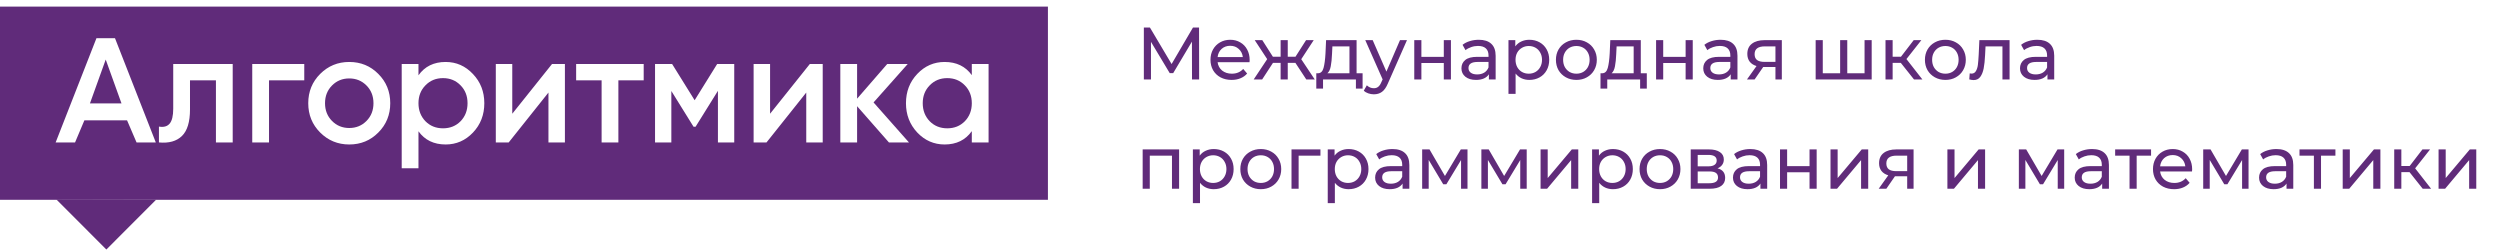 <?xml version="1.0" encoding="UTF-8"?> <svg xmlns="http://www.w3.org/2000/svg" width="755" height="76" viewBox="0 0 755 76" fill="none"><path d="M359.987 24L359.964 12.571L354.295 22.095H353.264L347.594 12.638V24H345.443V8.313H347.28L353.824 19.339L360.278 8.313H362.116L362.138 24H359.987ZM377.397 18.129C377.397 18.293 377.382 18.509 377.352 18.779H367.716C367.85 19.824 368.306 20.668 369.083 21.311C369.875 21.938 370.853 22.252 372.018 22.252C373.438 22.252 374.581 21.774 375.447 20.818L376.635 22.207C376.097 22.835 375.425 23.313 374.618 23.641C373.826 23.97 372.937 24.134 371.951 24.134C370.696 24.134 369.583 23.881 368.612 23.372C367.641 22.85 366.887 22.125 366.349 21.199C365.826 20.273 365.564 19.227 365.564 18.061C365.564 16.911 365.818 15.873 366.326 14.946C366.849 14.02 367.559 13.303 368.455 12.795C369.367 12.272 370.39 12.011 371.525 12.011C372.661 12.011 373.669 12.272 374.551 12.795C375.447 13.303 376.142 14.02 376.635 14.946C377.143 15.873 377.397 16.933 377.397 18.129ZM371.525 13.826C370.495 13.826 369.628 14.14 368.926 14.767C368.239 15.395 367.835 16.216 367.716 17.232H375.335C375.216 16.231 374.805 15.417 374.103 14.79C373.415 14.147 372.556 13.826 371.525 13.826ZM391.208 18.98H388.9V24H386.748V18.98H384.44L381.168 24H378.613L382.692 17.86L378.927 12.123H381.213L384.418 17.142H386.748V12.123H388.9V17.142H391.23L394.435 12.123H396.743L392.978 17.882L397.057 24H394.502L391.208 18.98ZM411.503 22.118V26.756H409.486V24H399.558V26.756H397.519V22.118H398.147C398.909 22.073 399.431 21.535 399.715 20.504C399.999 19.473 400.193 18.017 400.298 16.134L400.477 12.123H409.688V22.118H411.503ZM402.27 16.291C402.21 17.785 402.083 19.025 401.889 20.011C401.71 20.982 401.374 21.684 400.881 22.118H407.536V14.005H402.382L402.27 16.291ZM424.906 12.123L419.146 25.188C418.638 26.398 418.041 27.25 417.353 27.742C416.681 28.235 415.867 28.482 414.911 28.482C414.328 28.482 413.76 28.385 413.208 28.191C412.67 28.011 412.222 27.742 411.863 27.384L412.782 25.77C413.394 26.353 414.104 26.644 414.911 26.644C415.434 26.644 415.867 26.503 416.21 26.219C416.569 25.95 416.89 25.479 417.174 24.807L417.555 23.978L412.311 12.123H414.552L418.698 21.625L422.799 12.123H424.906ZM427.108 12.123H429.26V17.165H436.027V12.123H438.179V24H436.027V19.025H429.26V24H427.108V12.123ZM446.597 12.011C448.241 12.011 449.496 12.414 450.362 13.221C451.244 14.027 451.684 15.23 451.684 16.829V24H449.645V22.431C449.287 22.984 448.771 23.41 448.099 23.709C447.442 23.992 446.657 24.134 445.746 24.134C444.416 24.134 443.348 23.813 442.541 23.171C441.749 22.528 441.353 21.684 441.353 20.639C441.353 19.593 441.734 18.756 442.496 18.129C443.258 17.486 444.468 17.165 446.127 17.165H449.533V16.739C449.533 15.813 449.264 15.103 448.726 14.61C448.189 14.117 447.397 13.871 446.351 13.871C445.649 13.871 444.961 13.99 444.289 14.229C443.617 14.453 443.049 14.76 442.586 15.148L441.69 13.534C442.302 13.041 443.034 12.668 443.886 12.414C444.737 12.145 445.641 12.011 446.597 12.011ZM446.104 22.476C446.926 22.476 447.636 22.297 448.233 21.938C448.831 21.565 449.264 21.042 449.533 20.37V18.711H446.216C444.394 18.711 443.482 19.324 443.482 20.549C443.482 21.146 443.714 21.617 444.177 21.961C444.64 22.304 445.283 22.476 446.104 22.476ZM461.856 12.011C463.006 12.011 464.037 12.265 464.948 12.773C465.86 13.28 466.569 13.99 467.077 14.902C467.6 15.813 467.862 16.866 467.862 18.061C467.862 19.256 467.6 20.317 467.077 21.244C466.569 22.155 465.86 22.865 464.948 23.372C464.037 23.881 463.006 24.134 461.856 24.134C461.004 24.134 460.22 23.97 459.503 23.641C458.8 23.313 458.203 22.835 457.71 22.207V28.348H455.558V12.123H457.62V14.005C458.098 13.348 458.703 12.855 459.435 12.526C460.167 12.182 460.974 12.011 461.856 12.011ZM461.676 22.252C462.438 22.252 463.118 22.08 463.716 21.737C464.328 21.378 464.806 20.885 465.15 20.258C465.508 19.615 465.688 18.883 465.688 18.061C465.688 17.24 465.508 16.515 465.15 15.888C464.806 15.245 464.328 14.752 463.716 14.409C463.118 14.065 462.438 13.893 461.676 13.893C460.929 13.893 460.25 14.072 459.637 14.431C459.039 14.774 458.561 15.26 458.203 15.888C457.859 16.515 457.687 17.24 457.687 18.061C457.687 18.883 457.859 19.615 458.203 20.258C458.546 20.885 459.025 21.378 459.637 21.737C460.25 22.08 460.929 22.252 461.676 22.252ZM476.074 24.134C474.894 24.134 473.833 23.873 472.892 23.35C471.951 22.827 471.211 22.11 470.673 21.199C470.151 20.273 469.889 19.227 469.889 18.061C469.889 16.896 470.151 15.858 470.673 14.946C471.211 14.02 471.951 13.303 472.892 12.795C473.833 12.272 474.894 12.011 476.074 12.011C477.255 12.011 478.308 12.272 479.234 12.795C480.175 13.303 480.907 14.02 481.43 14.946C481.968 15.858 482.237 16.896 482.237 18.061C482.237 19.227 481.968 20.273 481.43 21.199C480.907 22.11 480.175 22.827 479.234 23.35C478.308 23.873 477.255 24.134 476.074 24.134ZM476.074 22.252C476.836 22.252 477.516 22.08 478.114 21.737C478.726 21.378 479.204 20.885 479.548 20.258C479.891 19.615 480.063 18.883 480.063 18.061C480.063 17.24 479.891 16.515 479.548 15.888C479.204 15.245 478.726 14.752 478.114 14.409C477.516 14.065 476.836 13.893 476.074 13.893C475.312 13.893 474.625 14.065 474.013 14.409C473.415 14.752 472.937 15.245 472.578 15.888C472.235 16.515 472.063 17.24 472.063 18.061C472.063 18.883 472.235 19.615 472.578 20.258C472.937 20.885 473.415 21.378 474.013 21.737C474.625 22.08 475.312 22.252 476.074 22.252ZM497.335 22.118V26.756H495.318V24H485.391V26.756H483.351V22.118H483.979C484.741 22.073 485.264 21.535 485.547 20.504C485.831 19.473 486.025 18.017 486.13 16.134L486.309 12.123H495.52V22.118H497.335ZM488.102 16.291C488.042 17.785 487.915 19.025 487.721 20.011C487.542 20.982 487.206 21.684 486.713 22.118H493.368V14.005H488.214L488.102 16.291ZM500.138 12.123H502.289V17.165H509.057V12.123H511.208V24H509.057V19.025H502.289V24H500.138V12.123ZM519.627 12.011C521.27 12.011 522.525 12.414 523.392 13.221C524.273 14.027 524.714 15.23 524.714 16.829V24H522.675V22.431C522.316 22.984 521.801 23.41 521.128 23.709C520.471 23.992 519.687 24.134 518.775 24.134C517.446 24.134 516.377 23.813 515.571 23.171C514.779 22.528 514.383 21.684 514.383 20.639C514.383 19.593 514.764 18.756 515.526 18.129C516.288 17.486 517.498 17.165 519.156 17.165H522.563V16.739C522.563 15.813 522.294 15.103 521.756 14.61C521.218 14.117 520.426 13.871 519.38 13.871C518.678 13.871 517.991 13.99 517.319 14.229C516.646 14.453 516.079 14.76 515.615 15.148L514.719 13.534C515.332 13.041 516.064 12.668 516.915 12.414C517.767 12.145 518.671 12.011 519.627 12.011ZM519.134 22.476C519.956 22.476 520.665 22.297 521.263 21.938C521.86 21.565 522.294 21.042 522.563 20.37V18.711H519.246C517.423 18.711 516.512 19.324 516.512 20.549C516.512 21.146 516.743 21.617 517.207 21.961C517.67 22.304 518.312 22.476 519.134 22.476ZM538.112 12.123V24H536.185V20.235H532.734H532.487L529.888 24H527.579L530.47 19.944C529.574 19.675 528.887 19.234 528.409 18.622C527.931 17.994 527.691 17.217 527.691 16.291C527.691 14.931 528.155 13.901 529.081 13.198C530.007 12.481 531.285 12.123 532.913 12.123H538.112ZM529.888 16.358C529.888 17.15 530.134 17.74 530.627 18.129C531.135 18.502 531.89 18.689 532.891 18.689H536.185V14.005H532.98C530.919 14.005 529.888 14.79 529.888 16.358ZM565.248 12.123V24H548.328V12.123H550.479V22.118H555.723V12.123H557.875V22.118H563.096V12.123H565.248ZM574.041 18.98H571.576V24H569.425V12.123H571.576V17.142H574.086L577.941 12.123H580.249L575.744 17.837L580.563 24H578.03L574.041 18.98ZM587.511 24.134C586.331 24.134 585.27 23.873 584.329 23.35C583.388 22.827 582.649 22.11 582.111 21.199C581.588 20.273 581.326 19.227 581.326 18.061C581.326 16.896 581.588 15.858 582.111 14.946C582.649 14.02 583.388 13.303 584.329 12.795C585.27 12.272 586.331 12.011 587.511 12.011C588.692 12.011 589.745 12.272 590.671 12.795C591.613 13.303 592.345 14.02 592.867 14.946C593.405 15.858 593.674 16.896 593.674 18.061C593.674 19.227 593.405 20.273 592.867 21.199C592.345 22.11 591.613 22.827 590.671 23.35C589.745 23.873 588.692 24.134 587.511 24.134ZM587.511 22.252C588.273 22.252 588.953 22.08 589.551 21.737C590.163 21.378 590.641 20.885 590.985 20.258C591.329 19.615 591.5 18.883 591.5 18.061C591.5 17.24 591.329 16.515 590.985 15.888C590.641 15.245 590.163 14.752 589.551 14.409C588.953 14.065 588.273 13.893 587.511 13.893C586.75 13.893 586.062 14.065 585.45 14.409C584.852 14.752 584.374 15.245 584.016 15.888C583.672 16.515 583.5 17.24 583.5 18.061C583.5 18.883 583.672 19.615 584.016 20.258C584.374 20.885 584.852 21.378 585.45 21.737C586.062 22.08 586.75 22.252 587.511 22.252ZM606.89 12.123V24H604.738V14.005H599.629L599.495 16.649C599.42 18.248 599.278 19.585 599.069 20.661C598.86 21.722 598.516 22.573 598.038 23.216C597.56 23.858 596.895 24.179 596.043 24.179C595.655 24.179 595.214 24.112 594.721 23.978L594.856 22.162C595.05 22.207 595.229 22.23 595.393 22.23C595.991 22.23 596.439 21.968 596.738 21.445C597.037 20.922 597.231 20.302 597.321 19.585C597.41 18.868 597.493 17.845 597.567 16.515L597.769 12.123H606.89ZM615.285 12.011C616.929 12.011 618.184 12.414 619.05 13.221C619.932 14.027 620.372 15.23 620.372 16.829V24H618.333V22.431C617.974 22.984 617.459 23.41 616.787 23.709C616.129 23.992 615.345 24.134 614.434 24.134C613.104 24.134 612.036 23.813 611.229 23.171C610.437 22.528 610.041 21.684 610.041 20.639C610.041 19.593 610.422 18.756 611.184 18.129C611.946 17.486 613.156 17.165 614.815 17.165H618.221V16.739C618.221 15.813 617.952 15.103 617.414 14.61C616.876 14.117 616.084 13.871 615.039 13.871C614.336 13.871 613.649 13.99 612.977 14.229C612.305 14.453 611.737 14.76 611.274 15.148L610.377 13.534C610.99 13.041 611.722 12.668 612.574 12.414C613.425 12.145 614.329 12.011 615.285 12.011ZM614.792 22.476C615.614 22.476 616.323 22.297 616.921 21.938C617.519 21.565 617.952 21.042 618.221 20.37V18.711H614.904C613.082 18.711 612.17 19.324 612.17 20.549C612.17 21.146 612.402 21.617 612.865 21.961C613.328 22.304 613.97 22.476 614.792 22.476ZM356.087 45.123V57H353.936V47.005H347.235V57H345.084V45.123H356.087ZM366.547 45.011C367.698 45.011 368.729 45.265 369.64 45.773C370.551 46.281 371.261 46.99 371.769 47.901C372.292 48.813 372.553 49.866 372.553 51.061C372.553 52.257 372.292 53.317 371.769 54.244C371.261 55.155 370.551 55.865 369.64 56.373C368.729 56.88 367.698 57.135 366.547 57.135C365.696 57.135 364.912 56.97 364.194 56.641C363.492 56.313 362.895 55.835 362.402 55.207V61.347H360.25V45.123H362.312V47.005C362.79 46.348 363.395 45.855 364.127 45.526C364.859 45.182 365.666 45.011 366.547 45.011ZM366.368 55.252C367.13 55.252 367.81 55.08 368.408 54.737C369.02 54.378 369.498 53.885 369.842 53.258C370.2 52.615 370.38 51.883 370.38 51.061C370.38 50.24 370.2 49.515 369.842 48.888C369.498 48.245 369.02 47.752 368.408 47.408C367.81 47.065 367.13 46.893 366.368 46.893C365.621 46.893 364.941 47.072 364.329 47.431C363.731 47.775 363.253 48.26 362.895 48.888C362.551 49.515 362.379 50.24 362.379 51.061C362.379 51.883 362.551 52.615 362.895 53.258C363.238 53.885 363.716 54.378 364.329 54.737C364.941 55.08 365.621 55.252 366.368 55.252ZM380.766 57.135C379.586 57.135 378.525 56.873 377.584 56.35C376.643 55.827 375.903 55.11 375.365 54.199C374.842 53.273 374.581 52.227 374.581 51.061C374.581 49.896 374.842 48.858 375.365 47.946C375.903 47.02 376.643 46.303 377.584 45.795C378.525 45.272 379.586 45.011 380.766 45.011C381.946 45.011 383 45.272 383.926 45.795C384.867 46.303 385.599 47.02 386.122 47.946C386.66 48.858 386.929 49.896 386.929 51.061C386.929 52.227 386.66 53.273 386.122 54.199C385.599 55.11 384.867 55.827 383.926 56.35C383 56.873 381.946 57.135 380.766 57.135ZM380.766 55.252C381.528 55.252 382.208 55.08 382.805 54.737C383.418 54.378 383.896 53.885 384.24 53.258C384.583 52.615 384.755 51.883 384.755 51.061C384.755 50.24 384.583 49.515 384.24 48.888C383.896 48.245 383.418 47.752 382.805 47.408C382.208 47.065 381.528 46.893 380.766 46.893C380.004 46.893 379.317 47.065 378.704 47.408C378.107 47.752 377.629 48.245 377.27 48.888C376.927 49.515 376.755 50.24 376.755 51.061C376.755 51.883 376.927 52.615 377.27 53.258C377.629 53.885 378.107 54.378 378.704 54.737C379.317 55.08 380.004 55.252 380.766 55.252ZM398.775 47.005H392.187V57H390.035V45.123H398.775V47.005ZM407.275 45.011C408.425 45.011 409.456 45.265 410.368 45.773C411.279 46.281 411.989 46.99 412.497 47.901C413.019 48.813 413.281 49.866 413.281 51.061C413.281 52.257 413.019 53.317 412.497 54.244C411.989 55.155 411.279 55.865 410.368 56.373C409.456 56.88 408.425 57.135 407.275 57.135C406.423 57.135 405.639 56.97 404.922 56.641C404.22 56.313 403.622 55.835 403.129 55.207V61.347H400.978V45.123H403.04V47.005C403.518 46.348 404.123 45.855 404.855 45.526C405.587 45.182 406.394 45.011 407.275 45.011ZM407.096 55.252C407.858 55.252 408.537 55.08 409.135 54.737C409.748 54.378 410.226 53.885 410.569 53.258C410.928 52.615 411.107 51.883 411.107 51.061C411.107 50.24 410.928 49.515 410.569 48.888C410.226 48.245 409.748 47.752 409.135 47.408C408.537 47.065 407.858 46.893 407.096 46.893C406.349 46.893 405.669 47.072 405.056 47.431C404.459 47.775 403.981 48.26 403.622 48.888C403.279 49.515 403.107 50.24 403.107 51.061C403.107 51.883 403.279 52.615 403.622 53.258C403.966 53.885 404.444 54.378 405.056 54.737C405.669 55.08 406.349 55.252 407.096 55.252ZM420.533 45.011C422.176 45.011 423.431 45.414 424.298 46.221C425.179 47.028 425.62 48.23 425.62 49.829V57H423.58V55.431C423.222 55.984 422.706 56.41 422.034 56.709C421.377 56.992 420.592 57.135 419.681 57.135C418.351 57.135 417.283 56.813 416.476 56.171C415.685 55.528 415.289 54.684 415.289 53.639C415.289 52.593 415.67 51.756 416.432 51.129C417.194 50.486 418.404 50.165 420.062 50.165H423.468V49.739C423.468 48.813 423.199 48.103 422.662 47.61C422.124 47.117 421.332 46.871 420.286 46.871C419.584 46.871 418.897 46.99 418.224 47.229C417.552 47.453 416.984 47.76 416.521 48.148L415.625 46.535C416.237 46.041 416.969 45.668 417.821 45.414C418.673 45.145 419.576 45.011 420.533 45.011ZM420.04 55.476C420.861 55.476 421.571 55.297 422.169 54.938C422.766 54.565 423.199 54.042 423.468 53.37V51.711H420.152C418.329 51.711 417.418 52.324 417.418 53.549C417.418 54.147 417.649 54.617 418.112 54.961C418.576 55.304 419.218 55.476 420.04 55.476ZM443.186 45.123V57H441.237V48.327L436.799 55.655H435.858L431.466 48.305V57H429.494V45.123H431.712L436.374 53.145L441.169 45.123H443.186ZM461.066 45.123V57H459.116V48.327L454.679 55.655H453.738L449.346 48.305V57H447.374V45.123H449.592L454.253 53.145L459.049 45.123H461.066ZM465.253 45.123H467.405V53.773L474.688 45.123H476.638V57H474.486V48.35L467.225 57H465.253V45.123ZM487.111 45.011C488.261 45.011 489.292 45.265 490.203 45.773C491.115 46.281 491.824 46.99 492.332 47.901C492.855 48.813 493.117 49.866 493.117 51.061C493.117 52.257 492.855 53.317 492.332 54.244C491.824 55.155 491.115 55.865 490.203 56.373C489.292 56.88 488.261 57.135 487.111 57.135C486.259 57.135 485.475 56.97 484.758 56.641C484.055 56.313 483.458 55.835 482.965 55.207V61.347H480.813V45.123H482.875V47.005C483.353 46.348 483.958 45.855 484.69 45.526C485.422 45.182 486.229 45.011 487.111 45.011ZM486.931 55.252C487.693 55.252 488.373 55.08 488.971 54.737C489.583 54.378 490.061 53.885 490.405 53.258C490.763 52.615 490.943 51.883 490.943 51.061C490.943 50.24 490.763 49.515 490.405 48.888C490.061 48.245 489.583 47.752 488.971 47.408C488.373 47.065 487.693 46.893 486.931 46.893C486.184 46.893 485.505 47.072 484.892 47.431C484.294 47.775 483.816 48.26 483.458 48.888C483.114 49.515 482.942 50.24 482.942 51.061C482.942 51.883 483.114 52.615 483.458 53.258C483.801 53.885 484.28 54.378 484.892 54.737C485.505 55.08 486.184 55.252 486.931 55.252ZM501.329 57.135C500.149 57.135 499.088 56.873 498.147 56.35C497.206 55.827 496.466 55.11 495.928 54.199C495.406 53.273 495.144 52.227 495.144 51.061C495.144 49.896 495.406 48.858 495.928 47.946C496.466 47.02 497.206 46.303 498.147 45.795C499.088 45.272 500.149 45.011 501.329 45.011C502.51 45.011 503.563 45.272 504.489 45.795C505.43 46.303 506.162 47.02 506.685 47.946C507.223 48.858 507.492 49.896 507.492 51.061C507.492 52.227 507.223 53.273 506.685 54.199C506.162 55.11 505.43 55.827 504.489 56.35C503.563 56.873 502.51 57.135 501.329 57.135ZM501.329 55.252C502.091 55.252 502.771 55.08 503.369 54.737C503.981 54.378 504.459 53.885 504.803 53.258C505.146 52.615 505.318 51.883 505.318 51.061C505.318 50.24 505.146 49.515 504.803 48.888C504.459 48.245 503.981 47.752 503.369 47.408C502.771 47.065 502.091 46.893 501.329 46.893C500.567 46.893 499.88 47.065 499.268 47.408C498.67 47.752 498.192 48.245 497.833 48.888C497.49 49.515 497.318 50.24 497.318 51.061C497.318 51.883 497.49 52.615 497.833 53.258C498.192 53.885 498.67 54.378 499.268 54.737C499.88 55.08 500.567 55.252 501.329 55.252ZM518.689 50.837C520.227 51.226 520.997 52.189 520.997 53.728C520.997 54.774 520.601 55.581 519.809 56.148C519.032 56.716 517.867 57 516.313 57H510.599V45.123H516.111C517.516 45.123 518.614 45.392 519.406 45.929C520.198 46.452 520.593 47.199 520.593 48.17C520.593 48.798 520.422 49.343 520.078 49.806C519.749 50.255 519.286 50.598 518.689 50.837ZM512.705 50.232H515.932C516.754 50.232 517.374 50.083 517.792 49.784C518.225 49.485 518.442 49.052 518.442 48.484C518.442 47.349 517.605 46.781 515.932 46.781H512.705V50.232ZM516.156 55.342C517.053 55.342 517.725 55.2 518.173 54.916C518.621 54.632 518.845 54.191 518.845 53.594C518.845 52.981 518.636 52.526 518.218 52.227C517.815 51.928 517.172 51.779 516.291 51.779H512.705V55.342H516.156ZM528.6 45.011C530.243 45.011 531.498 45.414 532.364 46.221C533.246 47.028 533.687 48.23 533.687 49.829V57H531.647V55.431C531.289 55.984 530.773 56.41 530.101 56.709C529.444 56.992 528.659 57.135 527.748 57.135C526.418 57.135 525.35 56.813 524.543 56.171C523.752 55.528 523.356 54.684 523.356 53.639C523.356 52.593 523.737 51.756 524.499 51.129C525.261 50.486 526.471 50.165 528.129 50.165H531.535V49.739C531.535 48.813 531.266 48.103 530.729 47.61C530.191 47.117 529.399 46.871 528.353 46.871C527.651 46.871 526.964 46.99 526.291 47.229C525.619 47.453 525.051 47.76 524.588 48.148L523.692 46.535C524.304 46.041 525.036 45.668 525.888 45.414C526.74 45.145 527.643 45.011 528.6 45.011ZM528.107 55.476C528.928 55.476 529.638 55.297 530.236 54.938C530.833 54.565 531.266 54.042 531.535 53.37V51.711H528.219C526.396 51.711 525.485 52.324 525.485 53.549C525.485 54.147 525.716 54.617 526.179 54.961C526.642 55.304 527.285 55.476 528.107 55.476ZM537.561 45.123H539.712V50.165H546.48V45.123H548.631V57H546.48V52.025H539.712V57H537.561V45.123ZM552.814 45.123H554.966V53.773L562.249 45.123H564.199V57H562.047V48.35L554.786 57H552.814V45.123ZM577.899 45.123V57H575.971V53.235H572.52H572.274L569.674 57H567.366L570.257 52.944C569.36 52.675 568.673 52.234 568.195 51.622C567.717 50.994 567.478 50.217 567.478 49.291C567.478 47.931 567.941 46.901 568.867 46.198C569.794 45.481 571.071 45.123 572.7 45.123H577.899ZM569.674 49.358C569.674 50.15 569.921 50.74 570.414 51.129C570.922 51.502 571.676 51.689 572.677 51.689H575.971V47.005H572.767C570.705 47.005 569.674 47.789 569.674 49.358ZM588.114 45.123H590.266V53.773L597.549 45.123H599.499V57H597.347V48.35L590.087 57H588.114V45.123ZM623.385 45.123V57H621.436V48.327L616.998 55.655H616.057L611.665 48.305V57H609.693V45.123H611.911L616.573 53.145L621.368 45.123H623.385ZM631.808 45.011C633.452 45.011 634.707 45.414 635.573 46.221C636.455 47.028 636.895 48.23 636.895 49.829V57H634.856V55.431C634.497 55.984 633.982 56.41 633.31 56.709C632.652 56.992 631.868 57.135 630.957 57.135C629.627 57.135 628.559 56.813 627.752 56.171C626.96 55.528 626.564 54.684 626.564 53.639C626.564 52.593 626.945 51.756 627.707 51.129C628.469 50.486 629.679 50.165 631.338 50.165H634.744V49.739C634.744 48.813 634.475 48.103 633.937 47.61C633.399 47.117 632.607 46.871 631.562 46.871C630.859 46.871 630.172 46.99 629.5 47.229C628.828 47.453 628.26 47.76 627.797 48.148L626.9 46.535C627.513 46.041 628.245 45.668 629.097 45.414C629.948 45.145 630.852 45.011 631.808 45.011ZM631.315 55.476C632.137 55.476 632.847 55.297 633.444 54.938C634.042 54.565 634.475 54.042 634.744 53.37V51.711H631.427C629.605 51.711 628.693 52.324 628.693 53.549C628.693 54.147 628.925 54.617 629.388 54.961C629.851 55.304 630.493 55.476 631.315 55.476ZM649.621 47.005H645.274V57H643.122V47.005H638.775V45.123H649.621V47.005ZM662.03 51.129C662.03 51.293 662.015 51.51 661.985 51.779H652.349C652.483 52.824 652.939 53.668 653.716 54.311C654.508 54.938 655.486 55.252 656.652 55.252C658.071 55.252 659.214 54.774 660.08 53.818L661.268 55.207C660.73 55.835 660.058 56.313 659.251 56.641C658.459 56.97 657.571 57.135 656.585 57.135C655.33 57.135 654.217 56.88 653.245 56.373C652.274 55.85 651.52 55.125 650.982 54.199C650.459 53.273 650.198 52.227 650.198 51.061C650.198 49.911 650.452 48.873 650.96 47.946C651.483 47.02 652.192 46.303 653.089 45.795C654 45.272 655.023 45.011 656.159 45.011C657.294 45.011 658.303 45.272 659.184 45.795C660.08 46.303 660.775 47.02 661.268 47.946C661.776 48.873 662.03 49.933 662.03 51.129ZM656.159 46.826C655.128 46.826 654.261 47.14 653.559 47.767C652.872 48.395 652.469 49.216 652.349 50.232H659.968C659.849 49.231 659.438 48.417 658.736 47.789C658.049 47.147 657.19 46.826 656.159 46.826ZM679.06 45.123V57H677.111V48.327L672.673 55.655H671.732L667.34 48.305V57H665.368V45.123H667.586L672.248 53.145L677.043 45.123H679.06ZM687.483 45.011C689.126 45.011 690.381 45.414 691.248 46.221C692.129 47.028 692.57 48.23 692.57 49.829V57H690.531V55.431C690.172 55.984 689.657 56.41 688.984 56.709C688.327 56.992 687.543 57.135 686.631 57.135C685.302 57.135 684.234 56.813 683.427 56.171C682.635 55.528 682.239 54.684 682.239 53.639C682.239 52.593 682.62 51.756 683.382 51.129C684.144 50.486 685.354 50.165 687.012 50.165H690.419V49.739C690.419 48.813 690.15 48.103 689.612 47.61C689.074 47.117 688.282 46.871 687.237 46.871C686.534 46.871 685.847 46.99 685.175 47.229C684.502 47.453 683.935 47.76 683.472 48.148L682.575 46.535C683.188 46.041 683.92 45.668 684.771 45.414C685.623 45.145 686.527 45.011 687.483 45.011ZM686.99 55.476C687.812 55.476 688.521 55.297 689.119 54.938C689.717 54.565 690.15 54.042 690.419 53.37V51.711H687.102C685.279 51.711 684.368 52.324 684.368 53.549C684.368 54.147 684.6 54.617 685.063 54.961C685.526 55.304 686.168 55.476 686.99 55.476ZM705.296 47.005H700.948V57H698.797V47.005H694.45V45.123H705.296V47.005ZM707.496 45.123H709.647V53.773L716.93 45.123H718.88V57H716.729V48.35L709.468 57H707.496V45.123ZM727.672 51.98H725.207V57H723.056V45.123H725.207V50.142H727.717L731.572 45.123H733.88L729.376 50.837L734.194 57H731.661L727.672 51.98ZM736.449 45.123H738.601V53.773L745.884 45.123H747.834V57H745.682V48.35L738.421 57H736.449V45.123Z" fill="#602B7A"></path><path d="M47.142 60.31L32.12 75.356L17.034 60.246L47.142 60.31Z" fill="#602B7A"></path><path d="M31.927 17.988L36.688 31.22H27.166L31.927 17.988Z" fill="#602B7A"></path><path d="M105.473 38.657C103.41 38.657 101.674 37.947 100.268 36.526C98.861 35.104 98.157 33.32 98.157 31.172C98.157 29.025 98.861 27.24 100.268 25.819C101.674 24.398 103.41 23.687 105.473 23.687C107.537 23.687 109.272 24.398 110.679 25.819C112.086 27.24 112.789 29.025 112.789 31.172C112.789 33.32 112.086 35.104 110.679 36.526C109.272 37.947 107.537 38.657 105.473 38.657Z" fill="#602B7A"></path><path d="M128.489 36.62C129.896 38.042 131.663 38.752 133.789 38.752C135.915 38.752 137.681 38.042 139.088 36.62C140.495 35.167 141.198 33.352 141.198 31.172C141.198 28.993 140.495 27.193 139.088 25.771C137.681 24.319 135.915 23.592 133.789 23.592C131.663 23.592 129.896 24.319 128.489 25.771C127.082 27.193 126.379 28.993 126.379 31.172C126.379 33.352 127.082 35.167 128.489 36.62Z" fill="#602B7A"></path><path d="M280.776 36.62C282.183 38.042 283.95 38.752 286.076 38.752C288.202 38.752 289.968 38.042 291.375 36.62C292.782 35.167 293.486 33.352 293.486 31.172C293.486 28.993 292.782 27.193 291.375 25.771C289.968 24.319 288.202 23.592 286.076 23.592C283.95 23.592 282.183 24.319 280.776 25.771C279.37 27.193 278.666 28.993 278.666 31.172C278.666 33.352 279.37 35.167 280.776 36.62Z" fill="#602B7A"></path><path fill-rule="evenodd" clip-rule="evenodd" d="M316.472 2H0V60.346H316.472V2ZM38.369 36.336L41.237 43.016H47.052L34.728 11.537H29.127L16.804 43.016H22.666L25.486 36.336H38.369ZM96.703 40.031C99.111 42.432 102.034 43.632 105.473 43.632C108.944 43.632 111.867 42.432 114.243 40.031C116.65 37.631 117.854 34.678 117.854 31.172C117.854 27.666 116.65 24.713 114.243 22.313C111.867 19.913 108.944 18.713 105.473 18.713C102.034 18.713 99.111 19.913 96.703 22.313C94.296 24.713 93.092 27.666 93.092 31.172C93.092 34.678 94.296 37.631 96.703 40.031ZM70.276 19.328V43.016H65.211V24.256H57.379V33.067C57.379 36.826 56.566 39.494 54.94 41.074C53.315 42.653 51.001 43.3 47.999 43.016V38.231C49.438 38.484 50.516 38.184 51.235 37.331C51.955 36.478 52.314 34.978 52.314 32.83V19.328H70.276ZM91.888 19.328V24.256H81.243V43.016H76.178V19.328H91.888ZM134.586 18.713C137.806 18.713 140.558 19.929 142.84 22.36C145.122 24.761 146.263 27.698 146.263 31.172C146.263 34.678 145.122 37.631 142.84 40.031C140.558 42.432 137.806 43.632 134.586 43.632C131.022 43.632 128.286 42.305 126.379 39.652V50.808H121.314V19.328H126.379V22.739C128.286 20.055 131.022 18.713 134.586 18.713ZM170.603 19.328H166.711L154.705 34.346V19.328H149.734V43.016H153.626L165.632 27.951V43.016H170.603V19.328ZM194.395 19.328V24.256H186.751V43.016H181.686V24.256H173.995V19.328H194.395ZM216.815 43.016H221.74V19.328H216.581L209.781 30.272L202.981 19.328H197.822V43.016H202.746V27.477L209.453 38.279H210.062L216.815 27.43V43.016ZM244.568 19.328H248.46V43.016H243.489V27.951L231.483 43.016H227.591V19.328H232.562V34.346L244.568 19.328ZM268.456 43.016H274.505L263.813 30.935L274.13 19.328H267.94L258.842 29.798V19.328H253.777V43.016H258.842V32.072L268.456 43.016ZM293.486 19.328H298.551V43.016H293.486V39.605C291.578 42.289 288.843 43.632 285.279 43.632C282.058 43.632 279.307 42.432 277.025 40.031C274.742 37.599 273.601 34.646 273.601 31.172C273.601 27.666 274.742 24.713 277.025 22.313C279.307 19.913 282.058 18.713 285.279 18.713C288.843 18.713 291.578 20.039 293.486 22.692V19.328Z" fill="#602B7A"></path></svg> 